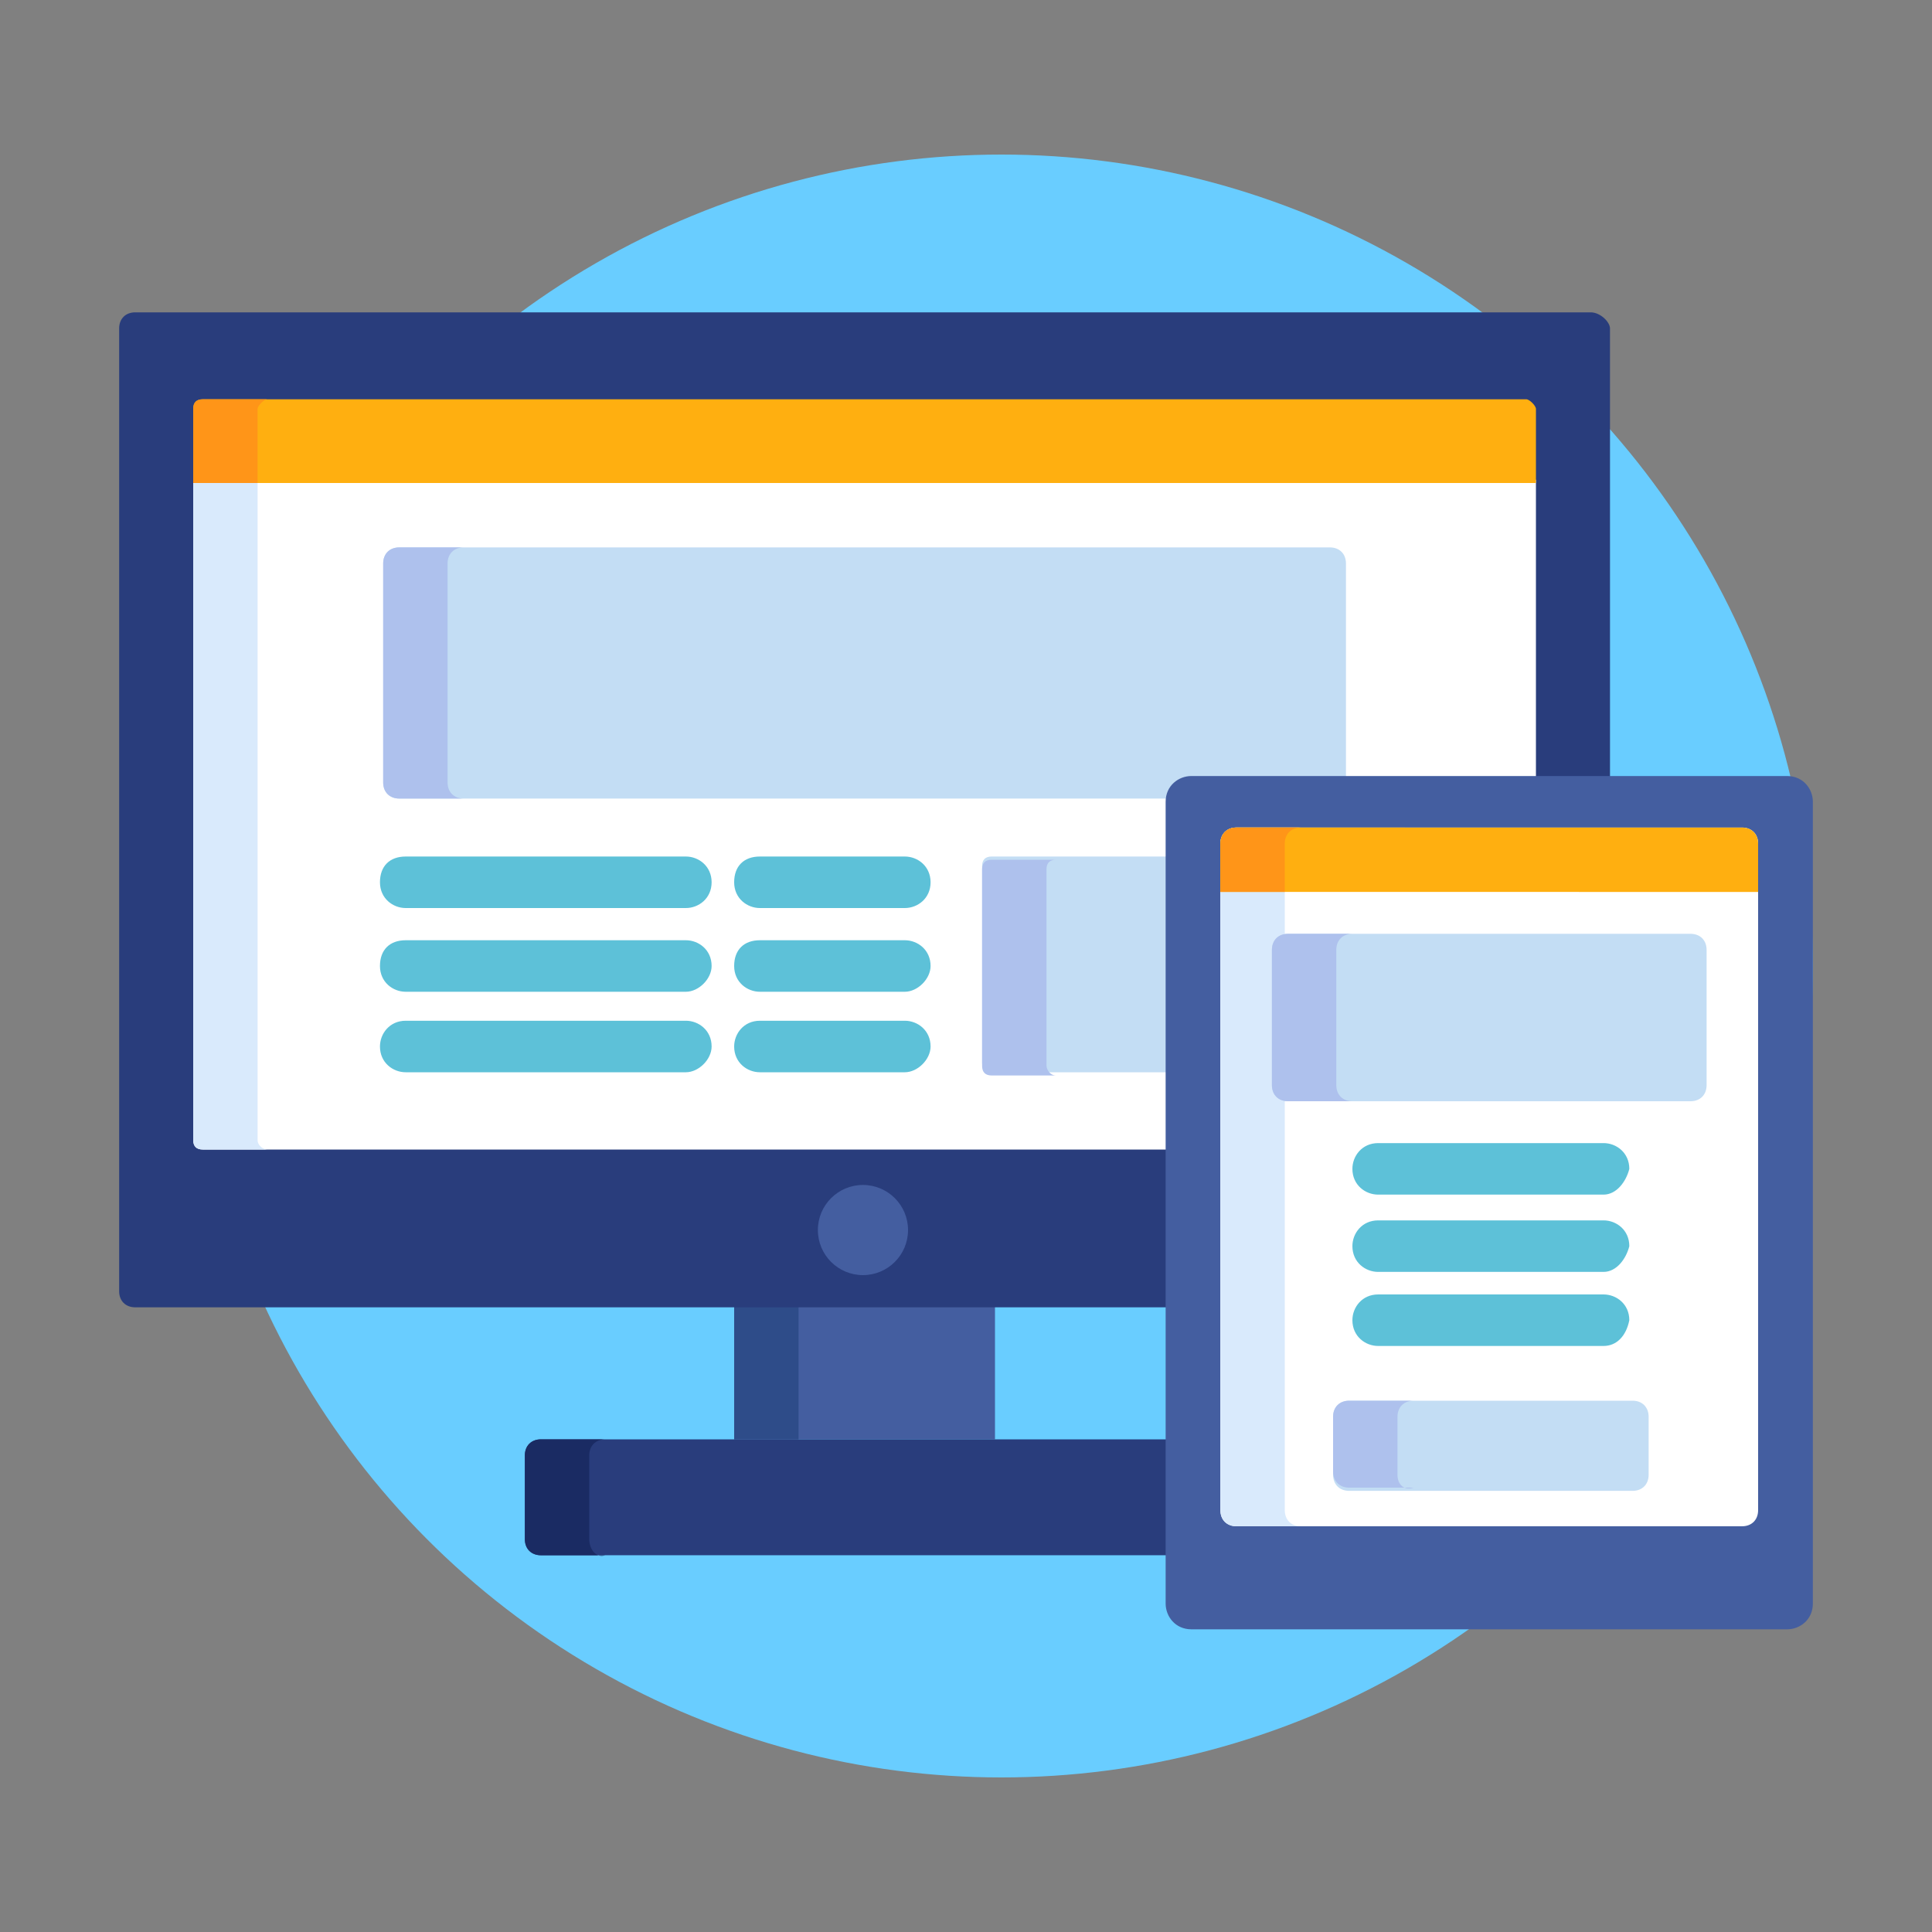 <?xml version="1.0" encoding="utf-8"?>
<!-- Generator: Adobe Illustrator 22.1.0, SVG Export Plug-In . SVG Version: 6.00 Build 0)  -->
<svg version="1.1" id="Layer_1" xmlns="http://www.w3.org/2000/svg" xmlns:xlink="http://www.w3.org/1999/xlink" x="0px" y="0px"
	 viewBox="0 0 60 60" style="enable-background:new 0 0 60 60;" xml:space="preserve">
<rect x="0" y="0" width="60" height="60" fill="#808080" stroke="none"/>
<style type="text/css">
	.st0{fill:#69CDFF;}
	.st1{fill:#445EA0;}
	.st2{fill:#2E4C89;}
	.st3{fill:#293D7C;}
	.st4{fill:#1A2B63;}
	.st5{fill:#FFFFFF;}
	.st6{fill:#D9EAFC;}
	.st7{fill:#C3DDF4;}
	.st8{fill:#AEC1ED;}
	.st9{fill:#FFAF10;}
	.st10{fill:#FF9518;}
	.st11{fill:#5DC1D8;}
</style>
<g>
	<circle class="st0" cx="31.1" cy="30" r="25.2"/>
	<rect x="22.8" y="40.5" class="st1" width="8.1" height="4.2"/>
	<rect x="22.8" y="40.5" class="st2" width="2" height="4.2"/>
	<path class="st3" d="M36.3,44.7H16.8c-0.3,0-0.5,0.2-0.5,0.5v2.6c0,0.3,0.2,0.5,0.5,0.5h19.5L36.3,44.7L36.3,44.7z"/>
	<path class="st4" d="M18.3,47.8v-2.6c0-0.3,0.2-0.5,0.5-0.5h-2c-0.3,0-0.5,0.2-0.5,0.5v2.6c0,0.3,0.2,0.5,0.5,0.5h2
		C18.5,48.4,18.3,48.1,18.3,47.8z"/>
	<path class="st3" d="M49.4,9.7H4.2c-0.3,0-0.5,0.2-0.5,0.5v29.9c0,0.3,0.2,0.5,0.5,0.5h32.1V24.9c0-0.4,0.3-0.7,0.7-0.7h13v-14
		C50,10,49.7,9.7,49.4,9.7z"/>
	<path class="st5" d="M6,35.4c0,0.2,0.1,0.3,0.3,0.3h30V24.9c0-0.4,0.3-0.7,0.7-0.7h10.7v-9.3H6V35.4z"/>
	<path class="st6" d="M8,35.4V14.9H6v20.5c0,0.2,0.1,0.3,0.3,0.3h2C8.2,35.7,8,35.6,8,35.4z"/>
	<circle class="st1" cx="26.8" cy="38.2" r="1.4"/>
	<path class="st7" d="M36.3,26.6h-5.5c-0.2,0-0.3,0.1-0.3,0.3v6.1c0,0.2,0.1,0.3,0.3,0.3h5.5V26.6z"/>
	<path class="st8" d="M32.5,33.1v-6.1c0-0.2,0.1-0.3,0.3-0.3h-2c-0.2,0-0.3,0.1-0.3,0.3v6.1c0,0.2,0.1,0.3,0.3,0.3h2
		C32.6,33.4,32.5,33.2,32.5,33.1z"/>
	<path class="st7" d="M37,24.2h4.8v-6.7c0-0.3-0.2-0.5-0.5-0.5H12.4c-0.3,0-0.5,0.2-0.5,0.5v6.8c0,0.3,0.2,0.5,0.5,0.5h23.9
		C36.3,24.5,36.6,24.2,37,24.2z"/>
	<path class="st8" d="M13.9,24.3v-6.8c0-0.3,0.2-0.5,0.5-0.5h-2c-0.3,0-0.5,0.2-0.5,0.5v6.8c0,0.3,0.2,0.5,0.5,0.5h2
		C14.1,24.8,13.9,24.6,13.9,24.3z"/>
	<path class="st9" d="M47.4,12.4H6.3c-0.2,0-0.3,0.1-0.3,0.3V15h41.7v-2.3C47.7,12.6,47.5,12.4,47.4,12.4z"/>
	<path class="st10" d="M8.3,12.4h-2c-0.2,0-0.3,0.1-0.3,0.3V15h2v-2.3C8,12.6,8.2,12.4,8.3,12.4z"/>
	<g>
		<path class="st11" d="M21.3,28.2h-8.7c-0.4,0-0.8-0.3-0.8-0.8s0.3-0.8,0.8-0.8h8.7c0.4,0,0.8,0.3,0.8,0.8S21.7,28.2,21.3,28.2z"/>
		<path class="st11" d="M21.3,30.8h-8.7c-0.4,0-0.8-0.3-0.8-0.8s0.3-0.8,0.8-0.8h8.7c0.4,0,0.8,0.3,0.8,0.8
			C22.1,30.4,21.7,30.8,21.3,30.8z"/>
		<path class="st11" d="M21.3,33.3h-8.7c-0.4,0-0.8-0.3-0.8-0.8c0-0.4,0.3-0.8,0.8-0.8h8.7c0.4,0,0.8,0.3,0.8,0.8
			C22.1,32.9,21.7,33.3,21.3,33.3z"/>
		<path class="st11" d="M28.1,28.2h-4.5c-0.4,0-0.8-0.3-0.8-0.8s0.3-0.8,0.8-0.8h4.5c0.4,0,0.8,0.3,0.8,0.8S28.5,28.2,28.1,28.2z"/>
		<path class="st11" d="M28.1,30.8h-4.5c-0.4,0-0.8-0.3-0.8-0.8s0.3-0.8,0.8-0.8h4.5c0.4,0,0.8,0.3,0.8,0.8
			C28.9,30.4,28.5,30.8,28.1,30.8z"/>
		<path class="st11" d="M28.1,33.3h-4.5c-0.4,0-0.8-0.3-0.8-0.8c0-0.4,0.3-0.8,0.8-0.8h4.5c0.4,0,0.8,0.3,0.8,0.8
			C28.9,32.9,28.5,33.3,28.1,33.3z"/>
	</g>
	<path class="st1" d="M55.5,24.1c0.5,0,0.8,0.4,0.8,0.8v24.9c0,0.5-0.4,0.8-0.8,0.8H37c-0.5,0-0.8-0.4-0.8-0.8V24.9
		c0-0.5,0.4-0.8,0.8-0.8L55.5,24.1L55.5,24.1z"/>
	<path class="st5" d="M38.4,47.4c-0.3,0-0.5-0.2-0.5-0.5V26.2c0-0.3,0.2-0.5,0.5-0.5h15.7c0.3,0,0.5,0.2,0.5,0.5v20.7
		c0,0.3-0.2,0.5-0.5,0.5H38.4z"/>
	<path class="st6" d="M39.9,46.9V26.2c0-0.3,0.2-0.5,0.5-0.5h-2c-0.3,0-0.5,0.2-0.5,0.5v20.7c0,0.3,0.2,0.5,0.5,0.5h2
		C40.1,47.4,39.9,47.2,39.9,46.9z"/>
	<path class="st1" d="M45.3,49.5c-0.3,0-0.5-0.2-0.5-0.5v-0.2c0-0.3,0.2-0.5,0.5-0.5h1.9c0.3,0,0.5,0.2,0.5,0.5v0.2
		c0,0.3-0.2,0.5-0.5,0.5H45.3z"/>
	<path class="st9" d="M54.6,27.7v-1.5c0-0.3-0.2-0.5-0.5-0.5H38.4c-0.3,0-0.5,0.2-0.5,0.5v1.5L54.6,27.7L54.6,27.7z"/>
	<path class="st10" d="M40.4,25.7h-2c-0.3,0-0.5,0.2-0.5,0.5v1.5h2v-1.5C39.9,25.9,40.1,25.7,40.4,25.7z"/>
	<g>
		<path class="st11" d="M49.8,37.1h-7c-0.4,0-0.8-0.3-0.8-0.8c0-0.4,0.3-0.8,0.8-0.8h7c0.4,0,0.8,0.3,0.8,0.8
			C50.5,36.7,50.2,37.1,49.8,37.1z"/>
		<path class="st11" d="M49.8,39.5h-7c-0.4,0-0.8-0.3-0.8-0.8c0-0.4,0.3-0.8,0.8-0.8h7c0.4,0,0.8,0.3,0.8,0.8
			C50.5,39.1,50.2,39.5,49.8,39.5z"/>
		<path class="st11" d="M49.8,41.8h-7c-0.4,0-0.8-0.3-0.8-0.8c0-0.4,0.3-0.8,0.8-0.8h7c0.4,0,0.8,0.3,0.8,0.8
			C50.5,41.5,50.2,41.8,49.8,41.8z"/>
	</g>
	<path class="st7" d="M53,33.7c0,0.3-0.2,0.5-0.5,0.5H40c-0.3,0-0.5-0.2-0.5-0.5v-4.2c0-0.3,0.2-0.5,0.5-0.5h12.5
		c0.3,0,0.5,0.2,0.5,0.5V33.7z"/>
	<path class="st8" d="M41.5,33.7v-4.2c0-0.3,0.2-0.5,0.5-0.5h-2c-0.3,0-0.5,0.2-0.5,0.5v4.2c0,0.3,0.2,0.5,0.5,0.5h2
		C41.7,34.2,41.5,34,41.5,33.7z"/>
	<path class="st7" d="M51.2,45.8c0,0.3-0.2,0.5-0.5,0.5h-8.8c-0.3,0-0.5-0.2-0.5-0.5V44c0-0.3,0.2-0.5,0.5-0.5h8.8
		c0.3,0,0.5,0.2,0.5,0.5L51.2,45.8L51.2,45.8z"/>
	<path class="st8" d="M43.4,45.8V44c0-0.3,0.2-0.5,0.5-0.5h-2c-0.3,0-0.5,0.2-0.5,0.5v1.7c0,0.3,0.2,0.5,0.5,0.5h2
		C43.6,46.3,43.4,46.1,43.4,45.8z"/>
</g>
</svg>
